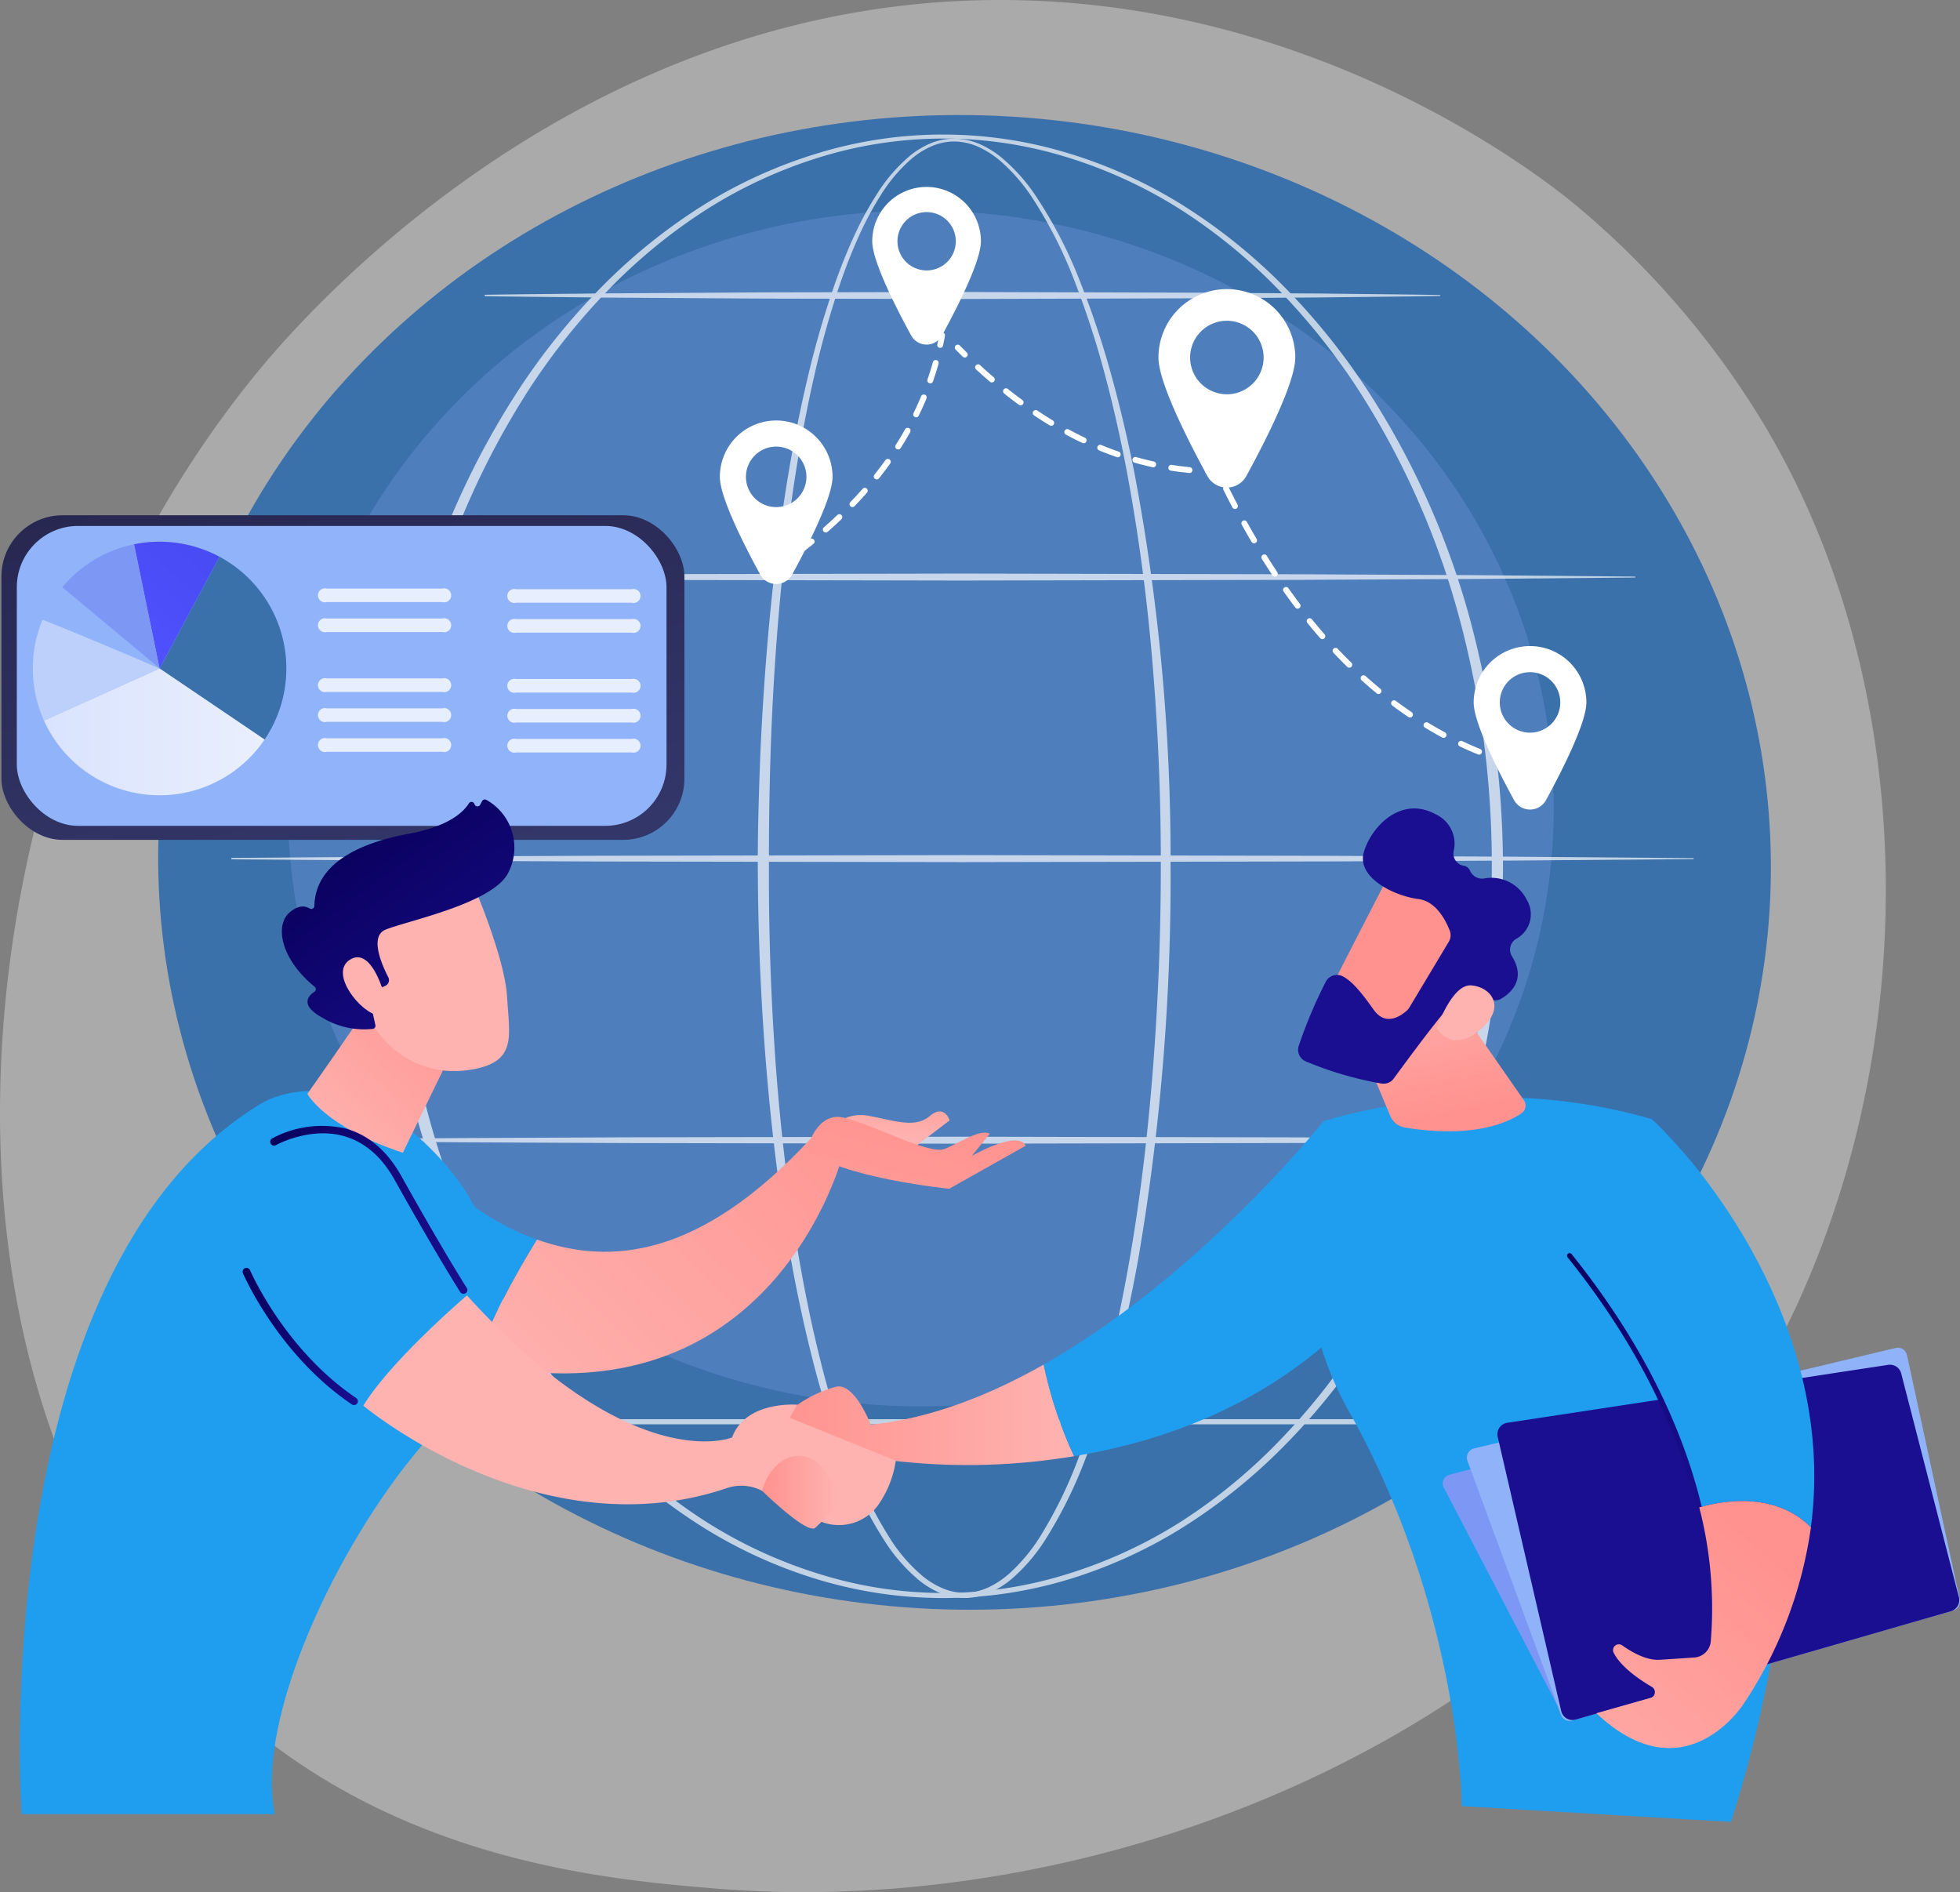 <svg xmlns="http://www.w3.org/2000/svg" xmlns:xlink="http://www.w3.org/1999/xlink" width="255.999" height="247.111" viewBox="0 0 255.999 247.111"><rect x="0" y="0" width="255.999" height="247.111" fill="#808080" stroke="none"/><defs><style>.a{fill:#eaeaea;opacity:0.4;}.b{fill:#3b71ab;}.c{opacity:0.22;}.d{fill:#91b3fa;}.e{opacity:0.68;}.f,.w{fill:#fff;}.f{mix-blend-mode:soft-light;isolation:isolate;}.g{fill:url(#a);}.h{fill:#1f9ef0;}.i{fill:url(#b);}.j{fill:url(#c);}.k{fill:url(#d);}.l{fill:url(#e);}.m{fill:url(#f);}.n{fill:url(#g);}.o{fill:url(#j);}.p{fill:#7d97f4;}.q{fill:#90b2f9;}.r{fill:url(#k);}.s{fill:url(#m);}.t{fill:url(#n);}.u{fill:url(#o);}.v{fill:url(#p);}.x{fill:url(#q);}.y{fill:url(#r);}.z{fill:url(#s);}.aa{fill:#bdd0fb;}.ab{opacity:0.78;}.ac{fill:url(#t);}.ad{fill:url(#u);}.ae{fill:url(#v);}</style><linearGradient id="a" y1="0.5" x2="1" y2="0.5" gradientUnits="objectBoundingBox"><stop offset="0" stop-color="#ff928e"/><stop offset="1" stop-color="#feb3b1"/></linearGradient><linearGradient id="b" x1="1.314" y1="-0.073" x2="0.004" y2="0.944" xlink:href="#a"/><linearGradient id="c" x1="1.01" y1="-1.182" x2="0.399" y2="0.558" xlink:href="#a"/><linearGradient id="d" x1="0.7" y1="0.019" x2="-1.5" y2="3.348" xlink:href="#a"/><linearGradient id="e" x1="0.887" y1="0.072" x2="0.144" y2="1.042" xlink:href="#a"/><linearGradient id="f" x1="1.371" y1="-1.159" x2="0.828" y2="-0.047" xlink:href="#a"/><linearGradient id="g" y1="0.5" x2="1" y2="0.5" gradientUnits="objectBoundingBox"><stop offset="0" stop-color="#09005d"/><stop offset="1" stop-color="#1a0f90"/></linearGradient><linearGradient id="j" x1="0.589" y1="0.833" x2="0.309" y2="-0.234" xlink:href="#a"/><linearGradient id="k" x1="1.245" y1="-1.386" x2="0.855" y2="-0.435" gradientUnits="objectBoundingBox"><stop offset="0" stop-color="#09005d"/><stop offset="1" stop-color="#1a0f91"/></linearGradient><linearGradient id="m" x1="0.724" y1="0.148" x2="-0.021" y2="1.392" xlink:href="#a"/><linearGradient id="n" x1="-87.562" y1="-18.08" x2="-88.635" y2="-16.798" xlink:href="#a"/><linearGradient id="o" x1="-62.459" y1="-11.565" x2="-61.552" y2="-11.565" xlink:href="#k"/><linearGradient id="p" x1="-256.714" y1="-58.875" x2="-254.256" y2="-61.524" xlink:href="#a"/><linearGradient id="q" x1="1.42" y1="2.638" x2="0.199" y2="-0.2" gradientUnits="objectBoundingBox"><stop offset="0" stop-color="#444b8b"/><stop offset="0.996" stop-color="#26264f"/></linearGradient><linearGradient id="r" x1="-0.04" y1="0.945" x2="1.447" y2="-1.466" gradientUnits="objectBoundingBox"><stop offset="0" stop-color="#4f52ff"/><stop offset="1" stop-color="#4042e2"/></linearGradient><linearGradient id="s" y1="0.5" x2="1" y2="0.5" gradientUnits="objectBoundingBox"><stop offset="0" stop-color="#dae3fe"/><stop offset="1" stop-color="#e9effd"/></linearGradient><linearGradient id="t" x1="1.695" y1="0.005" x2="1.094" y2="0.289" xlink:href="#a"/><linearGradient id="u" x1="0.28" y1="0.152" x2="1.03" y2="1.129" xlink:href="#k"/><linearGradient id="v" x1="6.54" y1="-1.746" x2="4.076" y2="-0.819" xlink:href="#a"/></defs><g transform="translate(-8907.651 -605.804)"><path class="a" d="M9143.632,773.349c-24.952,58.322-90.817,83.373-142.424,79.1-14.09-1.166-42.44-3.513-64.577-24.446-42.512-40.2-35.965-124.234,4.731-173.708,5.241-6.371,41.516-49.058,98.045-48.486,41.388.418,70.437,23.8,73.969,26.71a113.914,113.914,0,0,1,23.175,26.294C9157.392,691.405,9159.225,736.9,9143.632,773.349Z" transform="translate(0.001)"/><ellipse class="b" cx="97.587" cy="105.336" rx="97.587" ry="105.336" transform="translate(8924.115 811.301) rotate(-87.486)"/><g class="c" transform="translate(8945.272 633.303)"><ellipse class="d" cx="82.656" cy="78.083" rx="82.656" ry="78.083" transform="translate(0 0)"/></g><g class="e" transform="translate(8937.823 623.374)"><path class="f" d="M9566.911,811.484a294.589,294.589,0,0,1-4.239,51.427c-.768,4.239-1.656,8.457-2.719,12.635a122.134,122.134,0,0,1-3.795,12.365,58.783,58.783,0,0,1-5.664,11.654,23.264,23.264,0,0,1-4.252,4.958,12.093,12.093,0,0,1-2.781,1.793,8.334,8.334,0,0,1-3.249.765,8.2,8.2,0,0,1-3.283-.6,11.387,11.387,0,0,1-2.847-1.695,22.034,22.034,0,0,1-4.342-4.88,56.628,56.628,0,0,1-5.747-11.614,119.126,119.126,0,0,1-3.837-12.352c-1.07-4.175-1.97-8.392-2.744-12.629-1.546-8.476-2.6-17.034-3.31-25.615s-1.061-17.193-1.1-25.8c-.022-4.305.1-8.609.249-12.911s.4-8.6.715-12.893c.638-8.585,1.589-17.151,3-25.646.711-4.247,1.538-8.475,2.531-12.667a121.579,121.579,0,0,1,3.6-12.413c.722-2.031,1.513-4.041,2.412-6a43.9,43.9,0,0,1,3.091-5.7,21.236,21.236,0,0,1,4.248-4.911,10.825,10.825,0,0,1,2.81-1.683,7.918,7.918,0,0,1,3.229-.573,8.566,8.566,0,0,1,3.191.748,12.454,12.454,0,0,1,2.771,1.731,23.65,23.65,0,0,1,4.341,4.826,58.092,58.092,0,0,1,5.95,11.477,117.972,117.972,0,0,1,4.08,12.263c1.148,4.153,2.122,8.352,2.963,12.575A269.993,269.993,0,0,1,9566.911,811.484Zm-1.274,0q.025-12.864-1.021-25.7a247.6,247.6,0,0,0-3.354-25.495c-.792-4.213-1.714-8.4-2.811-12.545a117.255,117.255,0,0,0-3.921-12.231,57.569,57.569,0,0,0-5.766-11.426,23.245,23.245,0,0,0-4.2-4.776,12.061,12.061,0,0,0-2.662-1.7,7.941,7.941,0,0,0-3.038-.741,7.443,7.443,0,0,0-3.062.576,10.426,10.426,0,0,0-2.682,1.647,20.8,20.8,0,0,0-4.1,4.846,43.091,43.091,0,0,0-2.988,5.657c-.872,1.952-1.635,3.954-2.329,5.978a120.829,120.829,0,0,0-3.437,12.377c-.946,4.181-1.722,8.4-2.383,12.636-1.315,8.475-2.17,17.02-2.711,25.58s-.735,17.142-.719,25.719q-.037,12.864.9,25.706c.643,8.551,1.627,17.081,3.1,25.527.739,4.222,1.6,8.422,2.634,12.579a118.028,118.028,0,0,0,3.713,12.286,55.872,55.872,0,0,0,5.57,11.487,21.342,21.342,0,0,0,4.155,4.749,10.645,10.645,0,0,0,2.657,1.612,7.329,7.329,0,0,0,3,.572,7.656,7.656,0,0,0,2.978-.728,11.429,11.429,0,0,0,2.6-1.71,22.6,22.6,0,0,0,4.07-4.831,57.8,57.8,0,0,0,5.487-11.531,121.321,121.321,0,0,0,3.67-12.3c1.02-4.16,1.87-8.362,2.6-12.586,1.463-8.447,2.435-16.978,3.081-25.529S9565.641,820.062,9565.637,811.484Z" transform="translate(-9444.194 -715.959)"/><path class="f" d="M9359.769,808.789a125.485,125.485,0,0,1-4.451,32.861,105.785,105.785,0,0,1-13.749,30.134,86.8,86.8,0,0,1-10.5,12.859,73.665,73.665,0,0,1-12.927,10.406,62.314,62.314,0,0,1-15.082,6.9,56.412,56.412,0,0,1-32.795.014,62.353,62.353,0,0,1-15.1-6.885,73.731,73.731,0,0,1-12.942-10.4A86.882,86.882,0,0,1,9231.7,871.82a106,106,0,0,1-13.784-30.145,119.069,119.069,0,0,1-3.336-16.293,122.554,122.554,0,0,1,.009-33.185,119.306,119.306,0,0,1,3.35-16.289,105.942,105.942,0,0,1,13.8-30.124,86.834,86.834,0,0,1,10.521-12.842,73.534,73.534,0,0,1,12.94-10.38,62.6,62.6,0,0,1,15.084-6.859,56.009,56.009,0,0,1,32.743.013,62.494,62.494,0,0,1,15.069,6.872,73.39,73.39,0,0,1,12.923,10.388,86.647,86.647,0,0,1,10.5,12.845,105.756,105.756,0,0,1,13.767,30.113A125.443,125.443,0,0,1,9359.769,808.789Zm-1.46,0a124.134,124.134,0,0,0-4.273-32.506,105.34,105.34,0,0,0-13.312-29.927,85.749,85.749,0,0,0-10.264-12.822,71.69,71.69,0,0,0-12.7-10.409,61.326,61.326,0,0,0-14.891-6.883,54.62,54.62,0,0,0-32.417.014,61.3,61.3,0,0,0-14.878,6.9,71.621,71.621,0,0,0-12.678,10.417,85.787,85.787,0,0,0-10.243,12.824,105.177,105.177,0,0,0-13.275,29.917,120.3,120.3,0,0,0-3.192,16.1,125.3,125.3,0,0,0,.01,32.759,120.387,120.387,0,0,0,3.2,16.1,105.12,105.12,0,0,0,13.294,29.9,85.753,85.753,0,0,0,10.244,12.81,71.387,71.387,0,0,0,12.675,10.4,61.5,61.5,0,0,0,14.866,6.87,54.237,54.237,0,0,0,32.366.015,61.584,61.584,0,0,0,14.878-6.859A71.574,71.574,0,0,0,9330.42,884a85.894,85.894,0,0,0,10.265-12.807,105.337,105.337,0,0,0,13.329-29.907A124.047,124.047,0,0,0,9358.309,808.789Z" transform="translate(-9193.633 -713.263)"/><path class="f" d="M9138.949,1064.313l21.955-.177,21.954-.1,43.908-.081,43.908.089,21.955.11,21.954.191a.065.065,0,0,1,.063.065.065.065,0,0,1-.063.064l-21.954.191-21.955.11-43.908.089-43.908-.081-21.954-.1-21.955-.177a.1.1,0,0,1,0-.192Z" transform="translate(-9131.226 -1006.617)"/><path class="f" d="M9294.731,839.41c5.2-.082,10.392-.118,15.586-.177l15.588-.1c5.2-.043,10.391-.038,15.588-.052l15.586-.03,31.174.089,15.586.11c5.2.065,10.391.1,15.588.191a.065.065,0,0,1,0,.129c-5.2.088-10.393.126-15.588.191l-15.586.11-31.174.089-15.586-.03c-5.2-.013-10.393-.009-15.588-.052l-15.588-.1c-5.194-.06-10.391-.1-15.586-.177a.1.1,0,0,1,0-.192Z" transform="translate(-9261.538 -818.485)"/><path class="f" d="M9092.286,1289.216l23.861-.177,23.861-.1,47.725-.081,47.723.089,23.86.11,23.862.191a.065.065,0,0,1,.063.065.064.064,0,0,1-.063.064l-23.862.191-23.86.11-47.723.089-47.725-.081-23.861-.1-23.861-.177a.1.1,0,0,1,0-.192Z" transform="translate(-9092.191 -1194.748)"/><path class="f" d="M9138.949,1514.119l21.955-.177,21.954-.1,43.908-.081,43.908.089,21.955.11,21.954.192a.064.064,0,0,1,0,.129l-21.954.191-21.955.11-43.908.089-43.908-.081-21.954-.1-21.955-.177a.1.1,0,0,1,0-.192Z" transform="translate(-9131.226 -1382.88)"/><path class="f" d="M9437.4,1740.061H9312.707a.337.337,0,0,1,0-.673H9437.4a.337.337,0,1,1,0,.673Z" transform="translate(-9276.371 -1571.618)"/></g><g transform="translate(9007.917 752.251)"><path class="g" d="M9534.364,1703.6s-2.074-5.46-4.5-4.96a16.567,16.567,0,0,0-5.072,2.362l-3.894,5.264s10.927,4.3,14.77,1.838a84.081,84.081,0,0,0,25.255-.384,55.139,55.139,0,0,1-3.971-11.967C9549.816,1699.791,9542.129,1702.809,9534.364,1703.6Z" transform="translate(-9520.901 -1663.992)"/><path class="h" d="M9777.943,1501.51s-15.979,20.126-36.528,31.758a55.249,55.249,0,0,0,3.971,11.967c10.66-1.749,23-5.924,33.456-15.2Z" transform="translate(-9705.361 -1501.51)"/></g><path class="h" d="M9232.334,1517.788l.991,26.644a73.1,73.1,0,0,0,8.056,2.287c1.6-5.144,5.116-11.458,8-16.153C9238.791,1526.824,9232.334,1517.788,9232.334,1517.788Z" transform="translate(-271.598 -762.876)"/><path class="i" d="M9331.468,1515.016c-14.521,15.678-26.272,16.6-35.8,13.231-2.88,4.695-6.4,11.009-8,16.153,38.775,8.549,47.907-27.1,47.907-27.1Z" transform="translate(-317.884 -760.557)"/><path class="j" d="M9573.578,1495.422a5.322,5.322,0,0,1,4.769-1.231c3.095.564,5.852,1.64,7.78,0s2.607.561,2.607.561l-5.776,4.391Z" transform="translate(-557.049 -742.629)"/><path class="k" d="M9552.451,1502.138s1.146-4.792,4.6-4.135,11.295,4.921,13.316,4.135,4.6-2.666,5.93-2l-2.334,2.9s6-3.463,7.035-1.335l-9.988,5.621S9556.4,1505.863,9552.451,1502.138Z" transform="translate(-539.376 -746.273)"/><path class="h" d="M8923.713,1571.643s-4.954-70.734,31.165-92.728c0,0,10.1-6.666,22.679,6.244s8.531,26.323-2.027,38.893-21.314,35.024-18.755,47.592Z" transform="translate(-13.243 -728.919)"/><path class="l" d="M9165.247,1369.878c-.008.843-12.035,17.927-12.035,17.927s2.158,4.252,12.465,7.7l8.9-18.291Z" transform="translate(-205.412 -639.149)"/><path class="m" d="M9197.9,1654.959s22.819,19.111,47.461,10.772a5.863,5.863,0,0,1,4.625.349l7.084,3.741a6.325,6.325,0,0,0,8.382-2.347,13.3,13.3,0,0,0,1.99-5.328l-13.861-5.611,1.022-1.7s-6.769-.573-8.539,4.277c0,0-12.892,5.362-34.629-18.55C9211.438,1640.563,9201.572,1648.951,9197.9,1654.959Z" transform="translate(-242.795 -865.577)"/><path class="n" d="M9116.02,1636.453a.506.506,0,0,1-.282-.087c-9.637-6.511-14.17-17.02-14.215-17.125a.5.5,0,0,1,.93-.394c.044.1,4.47,10.344,13.851,16.683a.5.5,0,0,1-.283.923Z" transform="translate(-162.141 -847.154)"/><path class="n" d="M9148.785,1526.827a.5.5,0,0,1-.425-.231c-.028-.045-2.966-4.618-8.559-14.632-1.7-3.05-3.937-4.98-6.644-5.738-4.487-1.256-8.816,1.152-8.86,1.177a.5.5,0,0,1-.5-.878,13.79,13.79,0,0,1,9.62-1.274c2.979.831,5.423,2.924,7.263,6.221,5.575,9.981,8.5,14.532,8.526,14.577a.5.5,0,0,1-.424.778Z" transform="translate(-180.595 -752.051)"/><path class="g" d="M9516.472,1773.287s5.8,5.672,6.918,4.846a20.271,20.271,0,0,0,2.377-2.549,2.487,2.487,0,0,0,.169-2.933l-1.366-2.111a3.955,3.955,0,0,0-5.9-.859A7.167,7.167,0,0,0,9516.472,1773.287Z" transform="translate(-509.279 -972.784)"/><path class="h" d="M9972,1574.847s-.039-25.484-14.856-51.8a42.182,42.182,0,0,1-4.837-27.148l1.623-10.485s20.335-6.881,42.875-.29c0,0,31.254,25.8,10.366,91.775Z" transform="translate(-873.432 -733.164)"/><path class="o" d="M9986,1402.444l5.273,12.667a2.522,2.522,0,0,0,1.906,1.517c3.041.521,10.393,1.336,15.222-1.839a1.228,1.228,0,0,0,.329-1.725l-9.743-13.986Z" transform="translate(-902.043 -663.575)"/><path class="p" d="M10061.079,1707.281a1.171,1.171,0,0,0-.739,1.674l15.254,29.25a1.171,1.171,0,0,0,1.363.583l49.9-14.407a1.173,1.173,0,0,0,.8-1.45l-8.6-29.755a1.17,1.17,0,0,0-1.423-.807Z" transform="translate(-964.115 -908.88)"/><path class="q" d="M10080.411,1695.468a1.225,1.225,0,0,0-.864,1.616l12.21,33.169a1.225,1.225,0,0,0,1.49.754l49.746-14.363a1.226,1.226,0,0,0,.858-1.436l-6.894-31.924a1.226,1.226,0,0,0-1.483-.933Z" transform="translate(-980.229 -900.504)"/><path class="r" d="M10105.144,1703.473a1.514,1.514,0,0,0-1.248,1.839l8.294,35.807a1.514,1.514,0,0,0,1.9,1.114l48.993-14.146a1.514,1.514,0,0,0,1.047-1.833l-7.535-29.229a1.514,1.514,0,0,0-1.694-1.119Z" transform="translate(-1000.626 -911.857)"/><path class="h" d="M10193.118,1565.828c3.8-28.725-18.333-50.812-18.333-50.812l-13.171,15.354c10,12.464,14.753,23.884,16.924,32.855C10181.418,1562.386,10188.352,1561.061,10193.118,1565.828Z" transform="translate(-1048.942 -760.557)"/><path class="n" d="M10176.815,1640.394a.335.335,0,0,1-.326-.257c-2.7-11.127-8.366-22.136-16.86-32.723a.337.337,0,1,1,.525-.421c8.556,10.665,14.271,21.763,16.987,32.986a.336.336,0,0,1-.326.416Z" transform="translate(-1047.219 -837.39)"/><path class="s" d="M10196.355,1805.63a52.747,52.747,0,0,1,1.5,17.527,2.31,2.31,0,0,1-2.138,2.073c-1.275.089-3.011.206-4.562.3-1.705.1-3.6-.979-4.864-1.88a.761.761,0,0,0-1.12.962c.944,1.848,3.342,3.493,4.993,4.461a.788.788,0,0,1-.181,1.44l-7.066,2c11.61,10.939,19.278-1.3,19.278-1.3a55.38,55.38,0,0,0,8.743-22.979C10206.168,1803.467,10199.235,1804.792,10196.355,1805.63Z" transform="translate(-1066.759 -1002.963)"/><g transform="translate(9077.195 711.387)"><path class="t" d="M9971.541,1297.605c-.222.208-9.347,18.127-9.347,18.127l10.342,4.993,11.171-15.7S9975.247,1294.115,9971.541,1297.605Z" transform="translate(-9959.321 -1289.503)"/><path class="u" d="M9964.309,1268.982l-5.158,8.6a1.652,1.652,0,0,1-.281.352c-.615.571-2.717,2.234-4.34-.03-1.385-1.929-2.684-3.682-4.074-4.406a1.65,1.65,0,0,0-2.227.733,61.49,61.49,0,0,0-3.529,8.374,1.643,1.643,0,0,0,.955,2.013,45.8,45.8,0,0,0,9.906,2.89,1.646,1.646,0,0,0,1.559-.663c1.58-2.165,6.035-8.214,7.555-9.728,1.412-1.407,4.018-.876,5.191-.539a1.658,1.658,0,0,0,1.318-.173c1.191-.718,3.271-2.5,1.369-5.531a1.652,1.652,0,0,1,.51-2.243,3.652,3.652,0,0,0,1.4-5.178,5.147,5.147,0,0,0-5.572-2.728,1.716,1.716,0,0,1-1.8-1,1.086,1.086,0,0,0-.852-.671,1.6,1.6,0,0,1-1.295-1.88,4.225,4.225,0,0,0-2.359-4.841c-4.461-2.453-8.369,1.544-9.365,4.919s4,5.759,7.135,6.157c2.3.292,3.57,2.808,4.078,4.123A1.654,1.654,0,0,1,9964.309,1268.982Z" transform="translate(-9944.623 -1251.576)"/><path class="v" d="M10055.409,1398.451s1.983-5.806,4.523-5.593,4.539,2.743,1.392,5.588C10057.408,1401.984,10055.409,1398.451,10055.409,1398.451Z" transform="translate(-10037.296 -1369.754)"/></g><g transform="translate(9001.67 630.217)"><g transform="translate(6.745 19.008)"><path class="w" d="M9524.33,1055.241a.382.382,0,0,1-.217-.7c.352-.24.7-.48,1.038-.722a.381.381,0,1,1,.441.622q-.517.367-1.049.729A.38.38,0,0,1,9524.33,1055.241Z" transform="translate(-9523.948 -1023.935)"/><path class="w" d="M9542.584,918.872a.382.382,0,0,1-.23-.685c.639-.484,1.272-.981,1.882-1.477a.381.381,0,0,1,.48.591c-.617.5-1.256,1-1.9,1.494A.379.379,0,0,1,9542.584,918.872Zm3.729-3.039a.381.381,0,0,1-.253-.667c.6-.531,1.2-1.073,1.764-1.613a.381.381,0,1,1,.526.552c-.574.547-1.176,1.1-1.787,1.633A.377.377,0,0,1,9546.313,915.834Zm3.48-3.319a.38.38,0,0,1-.273-.645c.554-.577,1.1-1.168,1.615-1.756a.381.381,0,0,1,.573.5c-.524.6-1.077,1.2-1.641,1.782A.381.381,0,0,1,9549.793,912.515Zm3.171-3.613a.382.382,0,0,1-.3-.619c.5-.624.982-1.264,1.439-1.9a.381.381,0,0,1,.62.444c-.466.65-.957,1.3-1.463,1.934A.381.381,0,0,1,9552.964,908.9Zm2.8-3.912a.382.382,0,0,1-.321-.586c.429-.67.84-1.359,1.227-2.046a.38.38,0,1,1,.663.373c-.392.7-.812,1.4-1.247,2.083A.378.378,0,0,1,9555.762,904.99Zm2.351-4.2a.381.381,0,0,1-.341-.548c.345-.713.676-1.444.979-2.172a.38.38,0,1,1,.7.292c-.307.742-.644,1.487-1,2.213A.384.384,0,0,1,9558.112,900.794Zm1.844-4.441a.385.385,0,0,1-.126-.021.38.38,0,0,1-.234-.485c.257-.745.5-1.509.709-2.273a.382.382,0,0,1,.735.205c-.218.778-.462,1.558-.724,2.317A.381.381,0,0,1,9559.956,896.354Z" transform="translate(-9539.218 -889.713)"/><path class="w" d="M9656.756,873.385a.368.368,0,0,1-.08-.009.381.381,0,0,1-.292-.453c.088-.41.172-.825.246-1.234a.381.381,0,1,1,.75.137c-.077.417-.162.84-.251,1.257A.382.382,0,0,1,9656.756,873.385Z" transform="translate(-9634.723 -871.377)"/></g><g transform="translate(30.707 20.611)"><path class="w" d="M9671.787,882.84a.382.382,0,0,1-.268-.11q-.453-.446-.9-.9a.381.381,0,1,1,.542-.534q.448.454.9.895a.381.381,0,0,1-.268.653Z" transform="translate(-9670.508 -881.179)"/><path class="w" d="M9714.655,911.011l-.037,0c-.8-.076-1.613-.178-2.408-.3a.381.381,0,0,1,.119-.753c.78.122,1.573.222,2.361.3a.381.381,0,0,1-.035.76Zm-4.749-.744a.388.388,0,0,1-.082-.009c-.783-.172-1.576-.37-2.355-.59a.381.381,0,0,1,.207-.733c.765.216,1.541.411,2.312.579a.381.381,0,0,1-.081.754Zm-4.629-1.306a.375.375,0,0,1-.123-.021c-.756-.262-1.52-.551-2.271-.859a.381.381,0,1,1,.289-.7c.738.3,1.489.587,2.23.844a.381.381,0,0,1-.126.741Zm-4.45-1.826a.382.382,0,0,1-.164-.037c-.72-.343-1.447-.712-2.161-1.1a.381.381,0,0,1,.361-.671c.7.379,1.42.742,2.128,1.079a.381.381,0,0,1-.164.725Zm-4.231-2.282a.378.378,0,0,1-.2-.055c-.682-.412-1.369-.849-2.044-1.3a.381.381,0,0,1,.425-.634c.664.445,1.342.876,2.014,1.282a.381.381,0,0,1-.2.707Zm-4-2.671a.378.378,0,0,1-.224-.074c-.644-.47-1.289-.965-1.924-1.469a.381.381,0,0,1,.475-.6c.626.5,1.265.987,1.9,1.451a.381.381,0,0,1-.226.689Zm-3.763-2.994a.374.374,0,0,1-.248-.092c-.6-.516-1.208-1.057-1.807-1.608a.381.381,0,1,1,.517-.56c.592.545,1.192,1.081,1.785,1.591a.381.381,0,0,1-.247.67Z" transform="translate(-9684.015 -894.268)"/><path class="w" d="M9871.927,980.66h0c-.425,0-.856-.01-1.283-.025a.38.38,0,0,1-.365-.394.374.374,0,0,1,.393-.367c.418.015.841.023,1.258.024a.381.381,0,0,1,0,.762Z" transform="translate(-9837.614 -963.737)"/></g><g transform="translate(64.085 35.546)"><path class="w" d="M9875.571,974.445a.382.382,0,0,1-.346-.219c-.181-.383-.358-.769-.537-1.157a.381.381,0,0,1,.692-.317q.265.578.533,1.149a.379.379,0,0,1-.181.507A.388.388,0,0,1,9875.571,974.445Z" transform="translate(-9874.654 -972.53)"/><path class="w" d="M9918.182,1028.845a.378.378,0,0,1-.145-.029c-.793-.326-1.59-.678-2.365-1.045a.381.381,0,0,1,.327-.689c.764.362,1.548.708,2.328,1.029a.381.381,0,0,1-.146.734Zm-4.635-2.195a.382.382,0,0,1-.181-.046c-.751-.4-1.506-.836-2.244-1.283a.381.381,0,0,1,.395-.652c.728.441,1.47.865,2.211,1.264a.381.381,0,0,1-.181.717Zm-4.388-2.658a.381.381,0,0,1-.214-.065c-.706-.478-1.414-.981-2.1-1.5a.381.381,0,0,1,.456-.61c.68.509,1.379,1.006,2.075,1.476a.381.381,0,0,1-.213.7Zm-4.107-3.071a.379.379,0,0,1-.242-.087c-.656-.54-1.316-1.107-1.957-1.684a.381.381,0,1,1,.51-.566c.634.57,1.283,1.129,1.932,1.662a.381.381,0,0,1,.051.537A.377.377,0,0,1,9905.052,1020.922Zm-3.813-3.429a.383.383,0,0,1-.268-.109c-.6-.593-1.213-1.213-1.807-1.842a.381.381,0,1,1,.556-.523c.585.622,1.188,1.234,1.786,1.82a.382.382,0,0,1-.268.653Zm-3.52-3.731a.378.378,0,0,1-.287-.131c-.56-.639-1.118-1.3-1.661-1.972a.381.381,0,1,1,.591-.48c.538.662,1.091,1.319,1.644,1.952a.38.38,0,0,1-.286.632Zm-3.236-3.981a.385.385,0,0,1-.3-.151c-.512-.676-1.024-1.376-1.522-2.079a.381.381,0,0,1,.622-.441c.493.7,1,1.39,1.509,2.06a.381.381,0,0,1-.3.611Zm-2.966-4.185a.377.377,0,0,1-.317-.17c-.468-.7-.937-1.433-1.4-2.166a.381.381,0,0,1,.647-.4c.452.727.919,1.45,1.382,2.148a.381.381,0,0,1-.106.528A.377.377,0,0,1,9891.517,1005.6Zm-2.719-4.351a.383.383,0,0,1-.329-.188c-.429-.729-.858-1.481-1.276-2.236a.38.38,0,1,1,.665-.37c.417.749.844,1.5,1.269,2.219a.381.381,0,0,1-.328.574Zm-2.49-4.485a.381.381,0,0,1-.338-.2c-.4-.753-.789-1.524-1.171-2.293a.381.381,0,0,1,.683-.339c.379.763.771,1.53,1.163,2.278a.382.382,0,0,1-.161.515A.375.375,0,0,1,9886.308,996.76Z" transform="translate(-9883.107 -990.25)"/><path class="w" d="M10103.161,1210.7a.388.388,0,0,1-.117-.019c-.406-.131-.812-.267-1.213-.409a.381.381,0,1,1,.252-.719c.4.139.795.273,1.2.4a.381.381,0,0,1-.117.744Z" transform="translate(-10064.475 -1170.786)"/></g><path class="w" d="M9611.57,755.12a7.1,7.1,0,0,0-7.1,7.1c0,2.54,2.98,8.448,5.078,12.292a2.3,2.3,0,0,0,4.037,0c2.1-3.845,5.077-9.753,5.077-12.292A7.1,7.1,0,0,0,9611.57,755.12Zm0,10.906a3.81,3.81,0,1,1,3.812-3.81A3.809,3.809,0,0,1,9611.57,766.026Z" transform="translate(-9584.563 -755.12)"/><path class="w" d="M9842.018,836.739a8.935,8.935,0,0,0-8.937,8.935c0,3.2,3.752,10.637,6.394,15.478a2.9,2.9,0,0,0,5.083,0c2.642-4.841,6.395-12.28,6.395-15.478A8.935,8.935,0,0,0,9842.018,836.739Zm0,13.733a4.8,4.8,0,1,1,4.8-4.8A4.8,4.8,0,0,1,9842.018,850.472Z" transform="translate(-9775.793 -823.394)"/><path class="w" d="M9490.053,941.683a7.359,7.359,0,0,0-7.357,7.359c0,2.634,3.09,8.761,5.266,12.748a2.383,2.383,0,0,0,4.186,0c2.176-3.987,5.268-10.114,5.268-12.748A7.36,7.36,0,0,0,9490.053,941.683Zm0,11.31a3.951,3.951,0,1,1,3.952-3.951A3.951,3.951,0,0,1,9490.053,952.993Z" transform="translate(-9482.695 -911.18)"/><path class="w" d="M10092.265,1121.863a7.358,7.358,0,0,0-7.358,7.359c0,2.634,3.089,8.761,5.266,12.748a2.384,2.384,0,0,0,4.187,0c2.175-3.987,5.266-10.114,5.266-12.748A7.359,7.359,0,0,0,10092.265,1121.863Zm0,11.31a3.951,3.951,0,1,1,3.952-3.951A3.951,3.951,0,0,1,10092.265,1133.173Z" transform="translate(-9986.446 -1061.901)"/></g><g transform="translate(8907.835 673.096)"><rect class="x" width="89.208" height="42.391" rx="8"/><rect class="d" width="84.858" height="39.166" rx="8" transform="translate(2.012 1.395)"/><g transform="translate(4.102 3.453)"><path class="b" d="M9048.853,1074.373a16.563,16.563,0,0,0-5.892-23.876l-7.823,14.6Z" transform="translate(-9018.58 -1048.535)"/><path class="y" d="M9025.875,1040.461a16.62,16.62,0,0,0-11.163-1.625l3.339,16.221Z" transform="translate(-9001.494 -1038.499)"/><path class="p" d="M8966.721,1040.56a16.551,16.551,0,0,0-9.38,5.621l12.72,10.6Z" transform="translate(-8953.503 -1040.223)"/><path class="z" d="M8957.878,1139.77l-15.1,6.8a16.562,16.562,0,0,0,28.814,2.48Z" transform="translate(-8941.32 -1123.213)"/><path class="d" d="M8944.2,1074.939a16.555,16.555,0,0,0-2.568,4.234c5.861,2.3,15.288,6.366,15.288,6.366Z" transform="translate(-8940.359 -1068.981)"/><path class="aa" d="M8935.135,1100.835a16.619,16.619,0,0,0,.188,13.166l15.1-6.8S8941,1103.13,8935.135,1100.835Z" transform="translate(-8933.867 -1090.643)"/></g><g class="ab" transform="translate(41.347 9.573)"><path class="w" d="M9177.92,1075.928h-15.111a.913.913,0,1,0,0,1.766h15.111a.913.913,0,1,0,0-1.766Z" transform="translate(-9161.665 -1075.928)"/><path class="w" d="M9177.92,1099.846h-15.111a.913.913,0,1,0,0,1.766h15.111a.913.913,0,1,0,0-1.766Z" transform="translate(-9161.665 -1095.935)"/><path class="w" d="M9177.92,1195.52h-15.111a.913.913,0,1,0,0,1.766h15.111a.913.913,0,1,0,0-1.766Z" transform="translate(-9161.665 -1175.967)"/><path class="w" d="M9177.92,1171.6h-15.111a.913.913,0,1,0,0,1.766h15.111a.913.913,0,1,0,0-1.766Z" transform="translate(-9161.665 -1155.959)"/><path class="w" d="M9177.92,1147.683h-15.111a.913.913,0,1,0,0,1.766h15.111a.913.913,0,1,0,0-1.766Z" transform="translate(-9161.665 -1135.951)"/></g><g class="ab" transform="translate(66.078 9.656)"><path class="w" d="M9329.179,1076.435h-15.111a.913.913,0,1,0,0,1.766h15.111a.913.913,0,1,0,0-1.766Z" transform="translate(-9312.923 -1076.435)"/><path class="w" d="M9329.179,1100.353h-15.111a.913.913,0,1,0,0,1.766h15.111a.913.913,0,1,0,0-1.766Z" transform="translate(-9312.923 -1096.443)"/><path class="w" d="M9329.179,1196.027h-15.111a.913.913,0,1,0,0,1.766h15.111a.913.913,0,1,0,0-1.766Z" transform="translate(-9312.923 -1176.474)"/><path class="w" d="M9329.179,1172.108h-15.111a.913.913,0,1,0,0,1.766h15.111a.913.913,0,1,0,0-1.766Z" transform="translate(-9312.923 -1156.466)"/><path class="w" d="M9329.179,1148.19h-15.111a.913.913,0,1,0,0,1.766h15.111a.913.913,0,1,0,0-1.766Z" transform="translate(-9312.923 -1136.458)"/></g></g><g transform="translate(8944.464 710.209)"><path class="ac" d="M9196.934,1310.006s4.28,9.831,4.567,14.991,1.4,8.508-4.567,9.547-10.991-1.933-13.715-7.073c0,0-4.267-7.92-3.31-11.163S9196.934,1310.006,9196.934,1310.006Z" transform="translate(-9172.092 -1299.275)"/><path class="ad" d="M9145.976,1268.871l.339-.15a.819.819,0,0,0,.4-1.125c-.842-1.625-2.481-5.35-.363-6.219,2.731-1.12,13.548-3.325,15.881-7.163a7.141,7.141,0,0,0-2.73-9.8.411.411,0,0,0-.538.175l-.249.471a.406.406,0,0,1-.748-.077h0a.4.4,0,0,0-.729-.1c-.718,1.148-2.655,3.01-7.834,3.966-7.359,1.358-12.227,4.337-12.347,9.423a.406.406,0,0,1-.627.335c-.544-.331-1.414-.487-2.576.491-2.021,1.7-1.193,6.109,3.237,9.736a.4.4,0,0,1-.02.649c-.8.523-2,1.767,1.1,3.426a10.451,10.451,0,0,0,6.53,1.423.4.4,0,0,0,.326-.487l-.984-4.47a.4.4,0,0,1,.4-.492Z" transform="translate(-9132.81 -1244.37)"/><path class="ae" d="M9186.961,1375.279s-1.631-6.28-4.448-4.519,1.462,7.036,3.726,7.271Z" transform="translate(-9173.61 -1349.835)"/></g></g></svg>